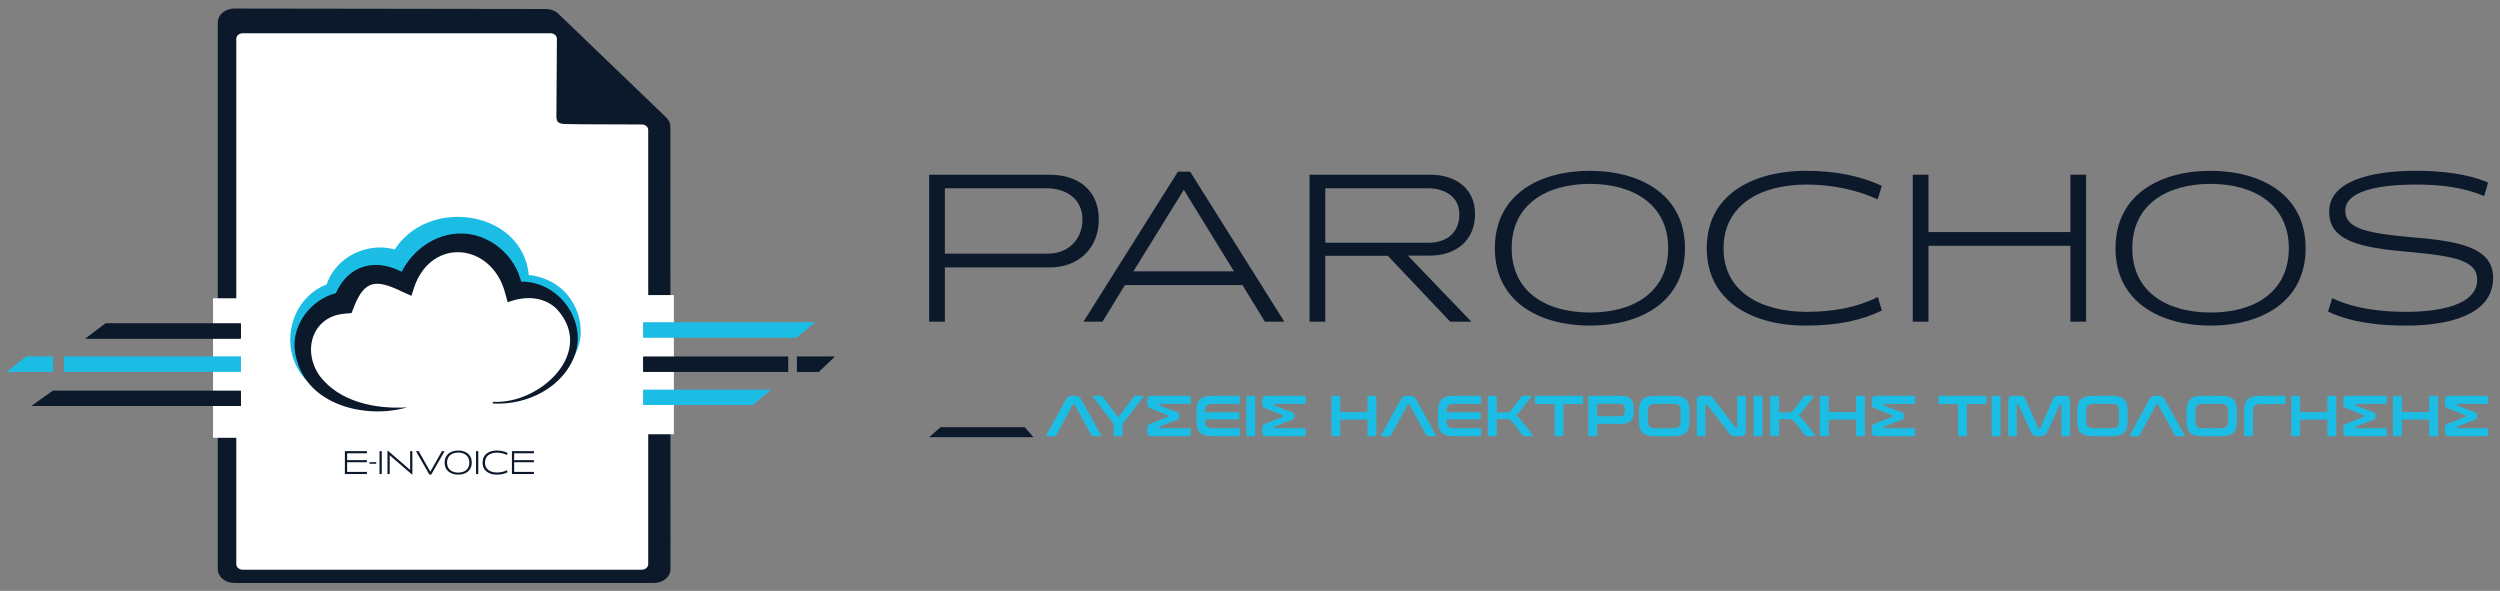 <?xml version="1.0" encoding="utf-8"?>
<!-- Generator: Adobe Illustrator 16.0.0, SVG Export Plug-In . SVG Version: 6.00 Build 0)  -->
<!DOCTYPE svg PUBLIC "-//W3C//DTD SVG 1.1//EN" "http://www.w3.org/Graphics/SVG/1.1/DTD/svg11.dtd">
<svg version="1.1" id="Layer_1" xmlns="http://www.w3.org/2000/svg" xmlns:xlink="http://www.w3.org/1999/xlink" x="0px" y="0px"
	 width="500px" height="118.179px" viewBox="0 0 500 118.179" enable-background="new 0 0 500 118.179" xml:space="preserve">
<rect x="0" y="0" width="500" height="118.179" fill="#808080" stroke="none"/>
<path fill="#0B192B" d="M210.033,53.477h-21.058v10.855h-3.141V34.943h24.069c5.626,0,9.855,3.009,9.855,8.94
	C219.758,49.857,215.483,53.477,210.033,53.477 M209.205,37.647h-20.229v13.082h20.622c4.057,0,6.89-2.878,6.89-6.802
	C216.486,39.828,213.348,37.647,209.205,37.647z"/>
<path fill="#0B192B" d="M252.979,64.332l-4.492-7.324h-23.5l-4.492,7.324h-3.794l18.881-29.999h2.444l18.835,29.999H252.979z
	 M236.759,37.953l-10.073,16.309h20.103L236.759,37.953z"/>
<path fill="#0B192B" d="M290.039,64.332l-12.472-13.167h-12.511v13.167h-3.143V34.943h24.158c4.883,0,8.938,2.616,8.938,7.851
	c0,5.625-4.229,8.328-8.938,8.328h-4.492l12.688,13.21H290.039z M285.459,37.647h-20.402v10.901h20.838
	c2.402,0,5.976-1.221,5.976-5.713C291.87,39.391,289.039,37.647,285.459,37.647z"/>
<path fill="#0B192B" d="M317.984,65.12c-9.938,0-19.011-4.625-19.011-15.48c0-10.815,9.026-15.479,19.011-15.479
	c9.941,0,19.011,4.665,19.011,15.479C336.995,60.495,327.969,65.12,317.984,65.12 M317.984,36.775
	c-8.718,0-15.65,4.142-15.65,12.864c0,8.763,6.933,12.862,15.65,12.862c8.679,0.046,15.654-4.055,15.654-12.862
	C333.639,40.917,326.663,36.775,317.984,36.775z"/>
<path fill="#0B192B" d="M361.02,65.12c-10.119,0-19.667-4.581-19.667-15.48c0-11.73,10.814-15.479,19.667-15.479
	c5.667,0,10.727,0.872,15.346,3.008l-0.826,2.704c-4.229-1.962-9.332-2.964-14.261-2.964c-9.068,0-16.569,4.01-16.569,12.776
	c0,8.72,7.547,12.645,16.527,12.687c5.538,0,10.201-0.915,14.345-2.965l0.784,2.705C372.398,64.029,367.645,65.12,361.02,65.12"/>
<polygon fill="#0B192B" points="414.078,64.332 414.078,49.159 385.693,49.159 385.693,64.332 382.554,64.332 382.554,34.943 
	385.693,34.943 385.693,46.413 414.078,46.413 414.078,34.943 417.219,34.943 417.219,64.332 "/>
<path fill="#0B192B" d="M442.112,65.12c-9.941,0-19.011-4.625-19.011-15.48c0-10.815,9.026-15.479,19.011-15.479
	c9.942,0,19.012,4.665,19.012,15.479C461.124,60.495,452.097,65.12,442.112,65.12 M442.112,36.775
	c-8.722,0-15.654,4.142-15.654,12.864c0,8.763,6.933,12.862,15.654,12.862c8.679,0.046,15.655-4.055,15.655-12.862
	C457.768,40.917,450.791,36.775,442.112,36.775z"/>
<path fill="#0B192B" d="M481.179,65.12c-5.188,0-10.815-0.568-15.566-2.792l0.827-2.704c4.229,2.049,9.594,2.746,14.739,2.746
	c6.496,0,14.26-1.263,14.26-6.452c0-3.75-4.361-4.708-13.649-5.537c-9.896-0.829-15.96-2.224-15.96-8.024
	c0-5.973,7.849-8.197,17.442-8.197c5.099,0,10.332,0.61,14.346,2.354l-0.784,2.703c-4.099-1.743-8.722-2.31-13.562-2.31
	c-5.322,0-14.217,0.653-14.217,5.231c0,3.358,3.665,4.448,12.908,5.275c9.679,0.787,16.658,1.964,16.658,8.155
	C498.621,63.158,489.374,65.12,481.179,65.12"/>
<path fill="#1CBDE5" d="M218.581,87.248c-0.076,0-0.132-0.012-0.167-0.036c-0.035-0.023-0.068-0.062-0.101-0.115l-3.406-6.214
	c-0.031-0.052-0.078-0.078-0.139-0.078h-0.057c-0.064,0-0.105,0.026-0.129,0.078l-3.358,6.214c-0.057,0.1-0.144,0.151-0.269,0.151
	h-1.525c-0.09,0-0.149-0.026-0.167-0.076c-0.021-0.05-0.009-0.114,0.029-0.19l3.813-6.942c0.193-0.351,0.386-0.587,0.568-0.703
	c0.188-0.115,0.406-0.174,0.652-0.174h0.677c0.146,0,0.281,0.014,0.404,0.042c0.126,0.025,0.239,0.071,0.343,0.137
	c0.105,0.067,0.204,0.154,0.296,0.266c0.095,0.11,0.189,0.255,0.291,0.431l3.86,6.942c0.04,0.076,0.049,0.14,0.03,0.19
	c-0.02,0.05-0.079,0.076-0.182,0.076H218.581z"/>
<path fill="#1CBDE5" d="M220.269,79.163c0.124,0,0.216,0.046,0.279,0.139l3.105,4.169l3.126-4.169
	c0.062-0.092,0.154-0.139,0.28-0.139h1.522c0.064,0,0.105,0.027,0.129,0.076c0.021,0.05,0.014,0.101-0.024,0.154l-4.174,5.381v2.219
	c0,0.169-0.085,0.254-0.254,0.254H223c-0.18,0-0.267-0.085-0.267-0.254v-2.219l-4.129-5.381c-0.038-0.053-0.047-0.104-0.027-0.154
	c0.019-0.049,0.064-0.076,0.133-0.076H220.269z"/>
<path fill="#1CBDE5" d="M237.882,79.163c0.178,0,0.267,0.085,0.267,0.254v1.098c0,0.168-0.089,0.253-0.267,0.253h-5.906
	c-0.078,0-0.116,0.036-0.116,0.105v0.08c0,0.092,0.035,0.151,0.104,0.174l3.429,1.304c0.195,0.062,0.325,0.129,0.396,0.202
	c0.068,0.074,0.105,0.199,0.105,0.376v0.392c0,0.177-0.037,0.303-0.105,0.376c-0.071,0.073-0.202,0.14-0.396,0.203l-3.429,1.316
	c-0.069,0.021-0.104,0.077-0.104,0.16v0.082c0,0.069,0.038,0.104,0.116,0.104h5.906c0.178,0,0.267,0.085,0.267,0.253v1.098
	c0,0.169-0.089,0.254-0.267,0.254h-7.509c-0.328,0-0.562-0.071-0.706-0.215c-0.144-0.142-0.214-0.36-0.214-0.653v-0.646
	c0-0.146,0.007-0.271,0.024-0.375c0.014-0.104,0.043-0.195,0.085-0.273c0.044-0.077,0.104-0.142,0.182-0.195
	c0.076-0.053,0.177-0.104,0.301-0.151l3.443-1.339c0.054-0.023,0.08-0.069,0.08-0.138v-0.082c0-0.069-0.026-0.119-0.08-0.151
	l-3.443-1.373c-0.249-0.083-0.409-0.199-0.483-0.339c-0.074-0.144-0.109-0.357-0.109-0.643V80.04c0-0.298,0.071-0.52,0.214-0.662
	c0.144-0.142,0.378-0.215,0.706-0.215H237.882z"/>
<path fill="#1CBDE5" d="M247.673,79.163c0.18,0,0.269,0.085,0.269,0.254v1.098c0,0.168-0.089,0.253-0.269,0.253h-5.082
	c-0.302,0-0.55,0.027-0.75,0.075c-0.197,0.051-0.356,0.135-0.477,0.253c-0.12,0.119-0.203,0.282-0.248,0.486
	c-0.05,0.204-0.071,0.456-0.071,0.756v0.117h6.569c0.171,0,0.256,0.082,0.256,0.253v0.912c0,0.168-0.085,0.253-0.256,0.253h-6.569
	v0.197c0,0.3,0.021,0.552,0.071,0.756c0.045,0.206,0.128,0.366,0.248,0.484c0.12,0.121,0.28,0.206,0.477,0.254
	c0.2,0.049,0.448,0.076,0.75,0.076h5.082c0.18,0,0.269,0.085,0.269,0.253v1.098c0,0.169-0.089,0.254-0.269,0.254h-5.117
	c-0.588,0-1.09-0.055-1.498-0.162c-0.413-0.11-0.749-0.284-1.007-0.527c-0.262-0.243-0.451-0.557-0.569-0.947
	c-0.121-0.389-0.181-0.858-0.181-1.414v-1.987c0-0.553,0.061-1.022,0.181-1.407c0.119-0.385,0.308-0.701,0.569-0.94
	c0.258-0.245,0.594-0.42,1.007-0.534c0.408-0.11,0.91-0.167,1.498-0.167H247.673z"/>
<path fill="#1CBDE5" d="M250.801,79.163c0.17,0,0.253,0.085,0.253,0.254v7.577c0,0.169-0.083,0.254-0.253,0.254h-1.258
	c-0.176,0-0.264-0.085-0.264-0.254v-7.577c0-0.168,0.088-0.254,0.264-0.254H250.801z"/>
<path fill="#1CBDE5" d="M260.871,79.163c0.176,0,0.264,0.085,0.264,0.254v1.098c0,0.168-0.088,0.253-0.264,0.253h-5.908
	c-0.078,0-0.117,0.036-0.117,0.105v0.08c0,0.092,0.036,0.151,0.105,0.174l3.431,1.304c0.191,0.062,0.323,0.129,0.394,0.202
	c0.071,0.074,0.104,0.199,0.104,0.376v0.392c0,0.177-0.033,0.303-0.104,0.376c-0.07,0.073-0.202,0.14-0.394,0.203l-3.431,1.316
	c-0.069,0.021-0.105,0.077-0.105,0.16v0.082c0,0.069,0.039,0.104,0.117,0.104h5.908c0.176,0,0.264,0.085,0.264,0.253v1.098
	c0,0.169-0.088,0.254-0.264,0.254h-7.514c-0.326,0-0.561-0.071-0.704-0.215c-0.144-0.142-0.215-0.36-0.215-0.653v-0.646
	c0-0.146,0.007-0.271,0.025-0.375c0.016-0.104,0.042-0.195,0.087-0.273c0.042-0.077,0.101-0.142,0.179-0.195
	c0.076-0.053,0.178-0.104,0.302-0.151l3.441-1.339c0.056-0.023,0.084-0.069,0.084-0.138v-0.082c0-0.069-0.028-0.119-0.084-0.151
	l-3.441-1.373c-0.247-0.083-0.406-0.199-0.48-0.339c-0.075-0.144-0.112-0.357-0.112-0.643V80.04c0-0.298,0.071-0.52,0.215-0.662
	c0.144-0.142,0.378-0.215,0.704-0.215H260.871z"/>
<path fill="#1CBDE5" d="M267.8,79.163c0.17,0,0.255,0.085,0.255,0.254v3.003h5.443v-3.003c0-0.168,0.085-0.254,0.255-0.254h1.257
	c0.177,0,0.266,0.085,0.266,0.254v7.577c0,0.169-0.089,0.254-0.266,0.254h-1.257c-0.17,0-0.255-0.085-0.255-0.254v-3.072h-5.443
	v3.072c0,0.169-0.085,0.254-0.255,0.254h-1.257c-0.177,0-0.266-0.085-0.266-0.254v-7.577c0-0.168,0.089-0.254,0.266-0.254H267.8z"/>
<path fill="#1CBDE5" d="M285.555,87.248c-0.075,0-0.135-0.012-0.167-0.036c-0.035-0.023-0.067-0.062-0.103-0.115l-3.406-6.214
	c-0.029-0.052-0.078-0.078-0.139-0.078h-0.057c-0.061,0-0.106,0.026-0.128,0.078l-3.36,6.214c-0.053,0.1-0.142,0.151-0.27,0.151
	h-1.522c-0.092,0-0.148-0.026-0.166-0.076c-0.021-0.05-0.011-0.114,0.028-0.19l3.814-6.942c0.191-0.351,0.383-0.587,0.567-0.703
	s0.404-0.174,0.649-0.174h0.678c0.148,0,0.28,0.014,0.408,0.042c0.124,0.025,0.233,0.071,0.34,0.137
	c0.106,0.067,0.202,0.154,0.295,0.266c0.096,0.11,0.191,0.255,0.291,0.431l3.86,6.942c0.042,0.076,0.05,0.14,0.032,0.19
	c-0.021,0.05-0.078,0.076-0.182,0.076H285.555z"/>
<path fill="#1CBDE5" d="M295.961,79.163c0.181,0,0.27,0.085,0.27,0.254v1.098c0,0.168-0.089,0.253-0.27,0.253h-5.081
	c-0.302,0-0.55,0.027-0.752,0.075c-0.195,0.051-0.354,0.135-0.476,0.253c-0.12,0.119-0.202,0.282-0.248,0.486
	c-0.05,0.204-0.071,0.456-0.071,0.756v0.117h6.567c0.174,0,0.26,0.082,0.26,0.253v0.912c0,0.168-0.086,0.253-0.26,0.253h-6.567
	v0.197c0,0.3,0.021,0.552,0.071,0.756c0.046,0.206,0.128,0.366,0.248,0.484c0.121,0.121,0.28,0.206,0.476,0.254
	c0.202,0.049,0.45,0.076,0.752,0.076h5.081c0.181,0,0.27,0.085,0.27,0.253v1.098c0,0.169-0.089,0.254-0.27,0.254h-5.116
	c-0.589,0-1.089-0.055-1.497-0.162c-0.412-0.11-0.749-0.284-1.008-0.527c-0.263-0.243-0.451-0.557-0.571-0.947
	c-0.117-0.389-0.178-0.858-0.178-1.414v-1.987c0-0.553,0.061-1.022,0.178-1.407c0.12-0.385,0.309-0.701,0.571-0.94
	c0.259-0.245,0.596-0.42,1.008-0.534c0.408-0.11,0.908-0.167,1.497-0.167H295.961z"/>
<path fill="#1CBDE5" d="M299.091,79.163c0.17,0,0.255,0.085,0.255,0.254v3.073h1.636c0.188,0,0.345-0.005,0.469-0.018
	c0.12-0.012,0.234-0.037,0.322-0.074c0.097-0.039,0.182-0.094,0.256-0.164c0.078-0.067,0.163-0.158,0.248-0.264l1.998-2.656
	c0.039-0.055,0.078-0.092,0.117-0.117c0.039-0.023,0.109-0.034,0.22-0.034h1.44c0.104,0,0.163,0.034,0.181,0.098
	c0.019,0.065,0.011,0.126-0.028,0.181l-2.253,2.897c-0.135,0.177-0.255,0.326-0.369,0.451c-0.109,0.124-0.223,0.23-0.329,0.323
	c0.301,0.186,0.596,0.461,0.883,0.832l2.385,3.003c0.028,0.037,0.039,0.096,0.032,0.177c-0.008,0.08-0.068,0.123-0.185,0.123h-1.49
	c-0.1,0-0.167-0.012-0.21-0.036c-0.035-0.023-0.078-0.062-0.113-0.115l-2.14-2.75c-0.156-0.199-0.323-0.335-0.5-0.41
	c-0.178-0.073-0.447-0.11-0.802-0.11h-1.768v3.167c0,0.169-0.085,0.254-0.255,0.254h-1.26c-0.174,0-0.263-0.085-0.263-0.254v-7.577
	c0-0.168,0.089-0.254,0.263-0.254H299.091z"/>
<path fill="#1CBDE5" d="M316.345,79.163c0.178,0,0.267,0.085,0.267,0.254v1.132c0,0.177-0.089,0.266-0.267,0.266h-3.654v6.179
	c0,0.169-0.085,0.254-0.252,0.254h-1.271c-0.17,0-0.255-0.085-0.255-0.254v-6.179h-3.651c-0.178,0-0.266-0.089-0.266-0.266v-1.132
	c0-0.168,0.088-0.254,0.266-0.254H316.345z"/>
<path fill="#1CBDE5" d="M324.239,79.163c0.891,0,1.529,0.201,1.916,0.602c0.391,0.401,0.586,0.992,0.586,1.779v0.854
	c0,0.784-0.195,1.378-0.586,1.777c-0.387,0.403-1.025,0.6-1.916,0.6h-4.814v2.219c0,0.169-0.085,0.254-0.255,0.254h-1.257
	c-0.177,0-0.266-0.085-0.266-0.254v-7.483c0-0.23,0.113-0.348,0.348-0.348H324.239z M319.425,83.252h4.453
	c0.394,0,0.674-0.085,0.837-0.255c0.163-0.168,0.245-0.426,0.245-0.772v-0.44c0-0.348-0.082-0.605-0.245-0.775
	c-0.163-0.168-0.443-0.253-0.837-0.253h-4.301c-0.099,0-0.152,0.048-0.152,0.14V83.252z"/>
<path fill="#1CBDE5" d="M334.643,79.163c0.589,0,1.093,0.057,1.508,0.167c0.416,0.113,0.753,0.289,1.012,0.534
	c0.259,0.24,0.45,0.555,0.564,0.94c0.117,0.385,0.174,0.854,0.174,1.407v1.987c0,0.556-0.057,1.025-0.174,1.414
	c-0.114,0.39-0.306,0.705-0.564,0.947c-0.259,0.243-0.596,0.417-1.012,0.527c-0.415,0.106-0.919,0.162-1.508,0.162h-3.591
	c-0.589,0-1.089-0.055-1.501-0.162c-0.407-0.11-0.744-0.284-1.004-0.527c-0.263-0.243-0.45-0.557-0.571-0.947
	c-0.117-0.389-0.177-0.858-0.177-1.414v-1.987c0-0.553,0.06-1.022,0.177-1.407c0.121-0.385,0.309-0.701,0.571-0.94
	c0.26-0.245,0.597-0.42,1.004-0.534c0.412-0.11,0.912-0.167,1.501-0.167H334.643z M329.576,84.072c0,0.3,0.024,0.552,0.074,0.756
	c0.05,0.206,0.135,0.366,0.252,0.484c0.113,0.121,0.27,0.206,0.472,0.254c0.195,0.049,0.447,0.076,0.749,0.076h3.452
	c0.302,0,0.554-0.027,0.749-0.076c0.198-0.048,0.354-0.133,0.472-0.254c0.117-0.119,0.199-0.278,0.252-0.484
	c0.05-0.204,0.074-0.456,0.074-0.756v-1.733c0-0.3-0.024-0.552-0.074-0.756c-0.053-0.204-0.135-0.367-0.252-0.486
	c-0.117-0.119-0.273-0.202-0.472-0.253c-0.195-0.048-0.447-0.075-0.749-0.075h-3.452c-0.302,0-0.554,0.027-0.749,0.075
	c-0.202,0.051-0.358,0.135-0.472,0.253c-0.117,0.119-0.202,0.282-0.252,0.486s-0.074,0.456-0.074,0.756V84.072z"/>
<path fill="#1CBDE5" d="M341.413,79.163c0.185,0,0.34,0.007,0.465,0.023c0.124,0.016,0.233,0.05,0.326,0.098
	c0.092,0.052,0.181,0.121,0.27,0.208c0.085,0.091,0.178,0.208,0.287,0.353l4.329,5.635c0.028,0.055,0.078,0.083,0.148,0.083h0.104
	c0.063,0,0.092-0.039,0.092-0.117v-6.028c0-0.168,0.089-0.254,0.26-0.254h1.22c0.171,0,0.256,0.085,0.256,0.254v6.629
	c0,0.468-0.085,0.786-0.256,0.951c-0.17,0.167-0.437,0.25-0.791,0.25h-1c-0.178,0-0.327-0.009-0.447-0.023
	c-0.121-0.016-0.228-0.046-0.319-0.094c-0.093-0.044-0.185-0.113-0.273-0.2c-0.092-0.089-0.191-0.209-0.309-0.364l-4.34-5.634
	c-0.046-0.055-0.092-0.083-0.148-0.083h-0.104c-0.063,0-0.092,0.039-0.092,0.117v6.028c0,0.169-0.089,0.254-0.259,0.254h-1.221
	c-0.178,0-0.267-0.085-0.267-0.254v-6.629c0-0.468,0.086-0.786,0.256-0.953c0.17-0.165,0.433-0.249,0.788-0.249H341.413z"/>
<path fill="#1CBDE5" d="M352.238,79.163c0.17,0,0.255,0.085,0.255,0.254v7.577c0,0.169-0.085,0.254-0.255,0.254h-1.256
	c-0.178,0-0.267-0.085-0.267-0.254v-7.577c0-0.168,0.089-0.254,0.267-0.254H352.238z"/>
<path fill="#1CBDE5" d="M355.563,79.163c0.171,0,0.256,0.085,0.256,0.254v3.073h1.639c0.185,0,0.341-0.005,0.469-0.018
	c0.12-0.012,0.23-0.037,0.323-0.074c0.096-0.039,0.181-0.094,0.255-0.164c0.078-0.067,0.16-0.158,0.245-0.264l1.997-2.656
	c0.043-0.055,0.078-0.092,0.121-0.117c0.035-0.023,0.11-0.034,0.22-0.034h1.44c0.1,0,0.163,0.034,0.182,0.098
	c0.018,0.065,0.007,0.126-0.028,0.181l-2.257,2.897c-0.135,0.177-0.256,0.326-0.369,0.451c-0.11,0.124-0.22,0.23-0.326,0.323
	c0.301,0.186,0.596,0.461,0.88,0.832l2.384,3.003c0.032,0.037,0.043,0.096,0.036,0.177c-0.011,0.08-0.067,0.123-0.185,0.123h-1.49
	c-0.1,0-0.171-0.012-0.21-0.036c-0.039-0.023-0.078-0.062-0.113-0.115l-2.143-2.75c-0.153-0.199-0.323-0.335-0.501-0.41
	c-0.177-0.073-0.447-0.11-0.802-0.11h-1.767v3.167c0,0.169-0.085,0.254-0.256,0.254h-1.256c-0.178,0-0.266-0.085-0.266-0.254v-7.577
	c0-0.168,0.088-0.254,0.266-0.254H355.563z"/>
<path fill="#1CBDE5" d="M365.49,79.163c0.171,0,0.256,0.085,0.256,0.254v3.003h5.442v-3.003c0-0.168,0.085-0.254,0.256-0.254h1.256
	c0.178,0,0.266,0.085,0.266,0.254v7.577c0,0.169-0.088,0.254-0.266,0.254h-1.256c-0.171,0-0.256-0.085-0.256-0.254v-3.072h-5.442
	v3.072c0,0.169-0.085,0.254-0.256,0.254h-1.256c-0.178,0-0.263-0.085-0.263-0.254v-7.577c0-0.168,0.085-0.254,0.263-0.254H365.49z"
	/>
<path fill="#1CBDE5" d="M382.77,79.163c0.178,0,0.267,0.085,0.267,0.254v1.098c0,0.168-0.089,0.253-0.267,0.253h-5.907
	c-0.078,0-0.117,0.036-0.117,0.105v0.08c0,0.092,0.035,0.151,0.106,0.174l3.428,1.304c0.195,0.062,0.326,0.129,0.397,0.202
	c0.067,0.074,0.106,0.199,0.106,0.376v0.392c0,0.177-0.039,0.303-0.106,0.376c-0.071,0.073-0.202,0.14-0.397,0.203l-3.428,1.316
	c-0.071,0.021-0.106,0.077-0.106,0.16v0.082c0,0.069,0.039,0.104,0.117,0.104h5.907c0.178,0,0.267,0.085,0.267,0.253v1.098
	c0,0.169-0.089,0.254-0.267,0.254h-7.511c-0.327,0-0.561-0.071-0.706-0.215c-0.143-0.142-0.213-0.36-0.213-0.653v-0.646
	c0-0.146,0.007-0.271,0.021-0.375c0.019-0.104,0.047-0.195,0.089-0.273c0.043-0.077,0.104-0.142,0.182-0.195
	c0.077-0.053,0.177-0.104,0.301-0.151l3.442-1.339c0.057-0.023,0.081-0.069,0.081-0.138v-0.082c0-0.069-0.024-0.119-0.081-0.151
	l-3.442-1.373c-0.248-0.083-0.408-0.199-0.482-0.339c-0.074-0.144-0.109-0.357-0.109-0.643V80.04c0-0.298,0.07-0.52,0.213-0.662
	c0.146-0.142,0.379-0.215,0.706-0.215H382.77z"/>
<path fill="#1CBDE5" d="M397.022,79.163c0.181,0,0.27,0.085,0.27,0.254v1.132c0,0.177-0.089,0.266-0.27,0.266h-3.65v6.179
	c0,0.169-0.086,0.254-0.252,0.254h-1.271c-0.171,0-0.256-0.085-0.256-0.254v-6.179h-3.65c-0.178,0-0.267-0.089-0.267-0.266v-1.132
	c0-0.168,0.089-0.254,0.267-0.254H397.022z"/>
<path fill="#1CBDE5" d="M399.851,79.163c0.17,0,0.256,0.085,0.256,0.254v7.577c0,0.169-0.086,0.254-0.256,0.254h-1.256
	c-0.178,0-0.267-0.085-0.267-0.254v-7.577c0-0.168,0.089-0.254,0.267-0.254H399.851z"/>
<path fill="#1CBDE5" d="M403.956,79.163c0.166,0,0.315,0.011,0.439,0.034c0.124,0.025,0.234,0.067,0.326,0.133
	c0.093,0.065,0.178,0.154,0.252,0.266c0.071,0.112,0.146,0.259,0.224,0.443l2.42,5.544c0.032,0.069,0.085,0.106,0.163,0.106h0.139
	c0.078,0,0.131-0.037,0.163-0.106l2.42-5.544c0.074-0.185,0.152-0.332,0.228-0.443c0.07-0.112,0.155-0.201,0.248-0.266
	c0.092-0.066,0.198-0.108,0.319-0.133c0.12-0.023,0.266-0.034,0.437-0.034h1.241c0.405,0,0.675,0.09,0.816,0.27
	c0.142,0.183,0.209,0.492,0.209,0.932v6.629c0,0.169-0.088,0.254-0.27,0.254h-1.185c-0.171,0-0.256-0.085-0.256-0.254v-6.028
	c0-0.078-0.028-0.117-0.092-0.117h-0.106c-0.074,0-0.124,0.03-0.149,0.092l-2.349,5.175c-0.092,0.208-0.188,0.383-0.284,0.525
	c-0.099,0.142-0.202,0.259-0.315,0.353c-0.113,0.092-0.241,0.156-0.383,0.195c-0.143,0.039-0.313,0.059-0.504,0.059h-0.561
	c-0.192,0-0.362-0.02-0.504-0.059c-0.146-0.039-0.273-0.103-0.384-0.195c-0.113-0.094-0.216-0.211-0.315-0.353
	c-0.1-0.142-0.191-0.317-0.284-0.525l-2.349-5.175c-0.024-0.062-0.074-0.092-0.152-0.092h-0.106c-0.061,0-0.093,0.039-0.093,0.117
	v6.028c0,0.169-0.085,0.254-0.252,0.254h-1.188c-0.178,0-0.266-0.085-0.266-0.254v-6.629c0-0.44,0.067-0.749,0.209-0.932
	c0.139-0.179,0.415-0.27,0.823-0.27H403.956z"/>
<path fill="#1CBDE5" d="M422.289,79.163c0.589,0,1.089,0.057,1.504,0.167c0.419,0.113,0.753,0.289,1.016,0.534
	c0.259,0.24,0.446,0.555,0.563,0.94c0.117,0.385,0.174,0.854,0.174,1.407v1.987c0,0.556-0.057,1.025-0.174,1.414
	c-0.117,0.39-0.305,0.705-0.563,0.947c-0.263,0.243-0.597,0.417-1.016,0.527c-0.415,0.106-0.915,0.162-1.504,0.162h-3.591
	c-0.589,0-1.093-0.055-1.501-0.162c-0.411-0.11-0.749-0.284-1.004-0.527c-0.263-0.243-0.451-0.557-0.571-0.947
	c-0.121-0.389-0.181-0.858-0.181-1.414v-1.987c0-0.553,0.06-1.022,0.181-1.407c0.12-0.385,0.309-0.701,0.571-0.94
	c0.255-0.245,0.593-0.42,1.004-0.534c0.408-0.11,0.912-0.167,1.501-0.167H422.289z M417.219,84.072c0,0.3,0.028,0.552,0.078,0.756
	c0.05,0.206,0.131,0.366,0.248,0.484c0.117,0.121,0.273,0.206,0.472,0.254c0.195,0.049,0.447,0.076,0.753,0.076h3.448
	c0.306,0,0.554-0.027,0.752-0.076c0.199-0.048,0.355-0.133,0.469-0.254c0.121-0.119,0.202-0.278,0.252-0.484
	c0.054-0.204,0.078-0.456,0.078-0.756v-1.733c0-0.3-0.024-0.552-0.078-0.756c-0.05-0.204-0.131-0.367-0.252-0.486
	c-0.113-0.119-0.27-0.202-0.469-0.253c-0.198-0.048-0.446-0.075-0.752-0.075h-3.448c-0.306,0-0.558,0.027-0.753,0.075
	c-0.198,0.051-0.354,0.135-0.472,0.253c-0.117,0.119-0.198,0.282-0.248,0.486s-0.078,0.456-0.078,0.756V84.072z"/>
<path fill="#1CBDE5" d="M435.268,87.248c-0.077,0-0.135-0.012-0.17-0.036c-0.032-0.023-0.067-0.062-0.1-0.115l-3.406-6.214
	c-0.028-0.052-0.078-0.078-0.142-0.078h-0.057c-0.061,0-0.103,0.026-0.124,0.078l-3.36,6.214c-0.057,0.1-0.146,0.151-0.27,0.151
	h-1.522c-0.096,0-0.148-0.026-0.17-0.076s-0.007-0.114,0.031-0.19l3.812-6.942c0.194-0.351,0.383-0.587,0.571-0.703
	c0.185-0.115,0.4-0.174,0.649-0.174h0.674c0.148,0,0.284,0.014,0.408,0.042c0.124,0.025,0.237,0.071,0.34,0.137
	c0.106,0.067,0.206,0.154,0.299,0.266c0.092,0.11,0.191,0.255,0.291,0.431l3.86,6.942c0.039,0.076,0.049,0.14,0.028,0.19
	c-0.018,0.05-0.078,0.076-0.182,0.076H435.268z"/>
<path fill="#1CBDE5" d="M444.149,79.163c0.589,0,1.089,0.057,1.504,0.167c0.415,0.113,0.752,0.289,1.012,0.534
	c0.262,0.24,0.446,0.555,0.563,0.94c0.117,0.385,0.174,0.854,0.174,1.407v1.987c0,0.556-0.057,1.025-0.174,1.414
	c-0.117,0.39-0.302,0.705-0.563,0.947c-0.26,0.243-0.597,0.417-1.012,0.527c-0.415,0.106-0.915,0.162-1.504,0.162h-3.595
	c-0.589,0-1.089-0.055-1.497-0.162c-0.415-0.11-0.749-0.284-1.008-0.527c-0.259-0.243-0.45-0.557-0.567-0.947
	c-0.125-0.389-0.185-0.858-0.185-1.414v-1.987c0-0.553,0.06-1.022,0.185-1.407c0.117-0.385,0.309-0.701,0.567-0.94
	c0.259-0.245,0.593-0.42,1.008-0.534c0.408-0.11,0.908-0.167,1.497-0.167H444.149z M439.079,84.072c0,0.3,0.024,0.552,0.074,0.756
	c0.053,0.206,0.135,0.366,0.248,0.484c0.121,0.121,0.277,0.206,0.476,0.254c0.195,0.049,0.447,0.076,0.749,0.076h3.452
	c0.302,0,0.55-0.027,0.752-0.076c0.195-0.048,0.355-0.133,0.469-0.254c0.117-0.119,0.202-0.278,0.252-0.484
	c0.05-0.204,0.074-0.456,0.074-0.756v-1.733c0-0.3-0.024-0.552-0.074-0.756s-0.135-0.367-0.252-0.486
	c-0.113-0.119-0.273-0.202-0.469-0.253c-0.202-0.048-0.45-0.075-0.752-0.075h-3.452c-0.302,0-0.554,0.027-0.749,0.075
	c-0.198,0.051-0.354,0.135-0.476,0.253c-0.113,0.119-0.195,0.282-0.248,0.486c-0.05,0.204-0.074,0.456-0.074,0.756V84.072z"/>
<path fill="#1CBDE5" d="M456.859,79.163c0.167,0,0.256,0.085,0.256,0.254v1.132c0,0.177-0.089,0.266-0.256,0.266h-4.709
	c-0.302,0-0.554,0.025-0.753,0.074c-0.198,0.052-0.354,0.133-0.468,0.254c-0.121,0.121-0.202,0.28-0.252,0.479
	c-0.05,0.2-0.078,0.454-0.078,0.763v4.609c0,0.169-0.085,0.254-0.252,0.254h-1.26c-0.174,0-0.266-0.085-0.266-0.254v-4.783
	c0-0.553,0.06-1.022,0.181-1.407c0.12-0.385,0.309-0.701,0.571-0.94c0.259-0.245,0.593-0.42,1.004-0.534
	c0.412-0.11,0.912-0.167,1.501-0.167H456.859z"/>
<path fill="#1CBDE5" d="M477.091,79.163c0.178,0,0.267,0.085,0.267,0.254v1.098c0,0.168-0.089,0.253-0.267,0.253h-5.911
	c-0.078,0-0.113,0.036-0.113,0.105v0.08c0,0.092,0.031,0.151,0.103,0.174l3.431,1.304c0.195,0.062,0.327,0.129,0.397,0.202
	c0.067,0.074,0.104,0.199,0.104,0.376v0.392c0,0.177-0.036,0.303-0.104,0.376c-0.07,0.073-0.202,0.14-0.397,0.203l-3.431,1.316
	c-0.071,0.021-0.103,0.077-0.103,0.16v0.082c0,0.069,0.035,0.104,0.113,0.104h5.911c0.178,0,0.267,0.085,0.267,0.253v1.098
	c0,0.169-0.089,0.254-0.267,0.254h-7.515c-0.323,0-0.558-0.071-0.703-0.215c-0.142-0.142-0.213-0.36-0.213-0.653v-0.646
	c0-0.146,0.008-0.271,0.021-0.375c0.018-0.104,0.046-0.195,0.085-0.273c0.047-0.077,0.106-0.142,0.185-0.195
	c0.075-0.053,0.174-0.104,0.302-0.151l3.438-1.339c0.057-0.023,0.081-0.069,0.081-0.138v-0.082c0-0.069-0.024-0.119-0.081-0.151
	l-3.438-1.373c-0.248-0.083-0.411-0.199-0.486-0.339c-0.07-0.144-0.106-0.357-0.106-0.643V80.04c0-0.298,0.071-0.52,0.213-0.662
	c0.146-0.142,0.38-0.215,0.703-0.215H477.091z"/>
<path fill="#1CBDE5" d="M480.124,79.163c0.171,0,0.256,0.085,0.256,0.254v3.003h5.443v-3.003c0-0.168,0.085-0.254,0.251-0.254h1.26
	c0.178,0,0.263,0.085,0.263,0.254v7.577c0,0.169-0.085,0.254-0.263,0.254h-1.26c-0.166,0-0.251-0.085-0.251-0.254v-3.072h-5.443
	v3.072c0,0.169-0.085,0.254-0.256,0.254h-1.256c-0.177,0-0.266-0.085-0.266-0.254v-7.577c0-0.168,0.089-0.254,0.266-0.254H480.124z"
	/>
<path fill="#1CBDE5" d="M497.404,79.163c0.177,0,0.262,0.085,0.262,0.254v1.098c0,0.168-0.085,0.253-0.262,0.253h-5.908
	c-0.078,0-0.117,0.036-0.117,0.105v0.08c0,0.092,0.036,0.151,0.104,0.174l3.431,1.304c0.191,0.062,0.323,0.129,0.397,0.202
	c0.067,0.074,0.103,0.199,0.103,0.376v0.392c0,0.177-0.035,0.303-0.103,0.376c-0.074,0.073-0.206,0.14-0.397,0.203l-3.431,1.316
	c-0.067,0.021-0.104,0.077-0.104,0.16v0.082c0,0.069,0.039,0.104,0.117,0.104h5.908c0.177,0,0.262,0.085,0.262,0.253v1.098
	c0,0.169-0.085,0.254-0.262,0.254h-7.512c-0.33,0-0.561-0.071-0.706-0.215c-0.146-0.142-0.213-0.36-0.213-0.653v-0.646
	c0-0.146,0.007-0.271,0.021-0.375c0.018-0.104,0.042-0.195,0.089-0.273c0.039-0.077,0.099-0.142,0.177-0.195
	s0.181-0.104,0.302-0.151l3.445-1.339c0.053-0.023,0.082-0.069,0.082-0.138v-0.082c0-0.069-0.029-0.119-0.082-0.151l-3.445-1.373
	c-0.245-0.083-0.404-0.199-0.479-0.339c-0.075-0.144-0.11-0.357-0.11-0.643V80.04c0-0.298,0.067-0.52,0.213-0.662
	c0.146-0.142,0.376-0.215,0.706-0.215H497.404z"/>
<polygon fill="#0B192B" points="206.686,87.444 185.836,87.444 188.104,85.441 204.952,85.441 "/>
<path fill="#0B192B" d="M130.796,116.595H46.862c-1.826,0-3.306-1.234-3.306-2.757V4.471c0-1.525,1.48-2.761,3.306-2.761
	l62.307,0.089c0.906,0,1.773,0.309,2.398,0.857l21.598,20.756c0.583,0.515,0.908,1.194,0.908,1.9l0.029,88.526
	C134.103,115.36,132.623,116.595,130.796,116.595"/>
<path fill="#FFFFFF" d="M128.369,113.941H48.533c-0.705,0-1.275-0.501-1.275-1.118V7.769c0-0.618,0.57-1.119,1.275-1.119h61.574
	c0.71,0,1.284,0.512,1.273,1.135c-0.03,1.91-0.061,12.467-0.092,14.375c0,1.626-0.271,2.552,1.642,2.643
	c2.169,0.101,13.314,0.047,15.477,0.094c0.69,0.014,1.237,0.512,1.237,1.12v86.806C129.643,113.44,129.073,113.941,128.369,113.941"
	/>
<rect x="42.621" y="59.707" fill="#FFFFFF" width="5.979" height="27.803"/>
<rect x="128.211" y="59.053" fill="#FFFFFF" width="6.52" height="27.774"/>
<rect x="42.621" y="59.707" fill="#FFFFFF" width="5.979" height="27.803"/>
<rect x="128.211" y="59.053" fill="#FFFFFF" width="6.52" height="27.774"/>
<polygon fill="#0B192B" points="17.104,67.719 48.17,67.719 48.17,64.699 21.097,64.699 "/>
<polygon fill="#0B192B" points="10.567,78.165 48.17,78.165 48.17,81.184 6.333,81.184 "/>
<rect x="12.868" y="71.316" fill="#1CBDE5" width="35.303" height="3.018"/>
<polygon fill="#1CBDE5" points="10.567,71.316 5.25,71.316 1.415,74.334 10.567,74.334 "/>
<polygon fill="#0B192B" points="17.104,67.719 48.17,67.719 48.17,64.699 21.097,64.699 "/>
<polygon fill="#0B192B" points="10.567,78.165 48.17,78.165 48.17,81.184 6.333,81.184 "/>
<rect x="12.868" y="71.316" fill="#1CBDE5" width="35.303" height="3.018"/>
<polygon fill="#1CBDE5" points="10.567,71.316 5.25,71.316 1.415,74.334 10.567,74.334 "/>
<polygon fill="#1CBDE5" points="154.147,77.955 128.649,77.955 128.649,80.975 150.549,80.975 "/>
<polygon fill="#1CBDE5" points="159.236,67.509 128.649,67.509 128.649,64.49 162.987,64.49 "/>
<rect x="128.649" y="71.336" fill="#0B192B" width="28.975" height="3.02"/>
<polygon fill="#0B192B" points="159.391,74.355 163.756,74.355 166.905,71.336 159.391,71.336 "/>
<polygon fill="#1CBDE5" points="154.147,77.955 128.649,77.955 128.649,80.975 150.549,80.975 "/>
<polygon fill="#1CBDE5" points="159.236,67.509 128.649,67.509 128.649,64.49 162.987,64.49 "/>
<rect x="128.649" y="71.336" fill="#0B192B" width="28.975" height="3.02"/>
<polygon fill="#0B192B" points="159.391,74.355 163.756,74.355 166.905,71.336 159.391,71.336 "/>
<polygon fill="#0B192B" points="68.976,94.806 68.976,90.228 73.379,90.228 73.379,90.657 69.423,90.657 69.423,92.028 
	73.379,92.028 73.379,92.45 69.423,92.45 69.423,94.38 73.379,94.38 73.379,94.806 "/>
<rect x="73.899" y="92.436" fill="#0B192B" width="1.347" height="0.319"/>
<rect x="75.903" y="90.228" fill="#0B192B" width="0.449" height="4.578"/>
<polygon fill="#0B192B" points="82.474,94.919 82.416,94.919 77.941,91.056 77.941,94.806 77.493,94.806 77.493,90.114 
	77.548,90.114 82.027,93.986 82.027,90.228 82.474,90.228 "/>
<polygon fill="#0B192B" points="86.253,94.902 85.867,94.902 83.19,90.228 83.743,90.228 86.058,94.345 88.382,90.228 
	88.921,90.228 "/>
<path fill="#0B192B" d="M91.641,94.927c-1.417,0-2.709-0.717-2.709-2.409c0-1.685,1.284-2.412,2.709-2.412
	c1.415,0,2.707,0.728,2.707,2.412C94.348,94.21,93.061,94.927,91.641,94.927 M91.641,90.514c-1.243,0-2.231,0.645-2.231,2.004
	c0,1.366,0.988,2.004,2.231,2.004c1.234,0.007,2.228-0.631,2.228-2.004C93.868,91.159,92.875,90.514,91.641,90.514z"/>
<rect x="95.207" y="90.228" fill="#0B192B" width="0.449" height="4.578"/>
<path fill="#0B192B" d="M99.318,94.927c-1.44,0-2.801-0.71-2.801-2.409c0-1.828,1.54-2.412,2.801-2.412
	c0.806,0,1.527,0.137,2.186,0.47l-0.119,0.419c-0.601-0.306-1.33-0.462-2.029-0.462c-1.292,0-2.36,0.625-2.36,1.991
	c0,1.359,1.074,1.969,2.354,1.973c0.789,0,1.453-0.138,2.042-0.458l0.112,0.419C100.938,94.76,100.263,94.927,99.318,94.927"/>
<polygon fill="#0B192B" points="102.384,94.806 102.384,90.228 106.784,90.228 106.784,90.657 102.831,90.657 102.831,92.028 
	106.784,92.028 106.784,92.45 102.831,92.45 102.831,94.38 106.784,94.38 106.784,94.806 "/>
<path fill="#1CBDE5" d="M114.224,71.432c3.242-6.596-3.31-14.76-10.185-12.044l-2.306,0.947c0-0.001-0.405-3.215-0.405-3.217
	c0.011-9.99-15.246-11.533-18.702-2.761l-1.249,2.682l-2.466-1.436c-3.552-2.164-8.57-0.565-9.894,3.481l-0.459,1.216
	c-7.472,0.722-10.172,9.234-6.017,15.042l-1.08,0.894c-6.185-6.121-3.648-17.376,5.062-19.748l-1.472,1.413
	c1.583-7.094,10.239-10.6,16.438-6.932l-3.716,1.246c5.597-13.909,28.893-10.811,28.026,5.067l-2.713-2.266
	c2.3-0.255,4.599,0.124,6.579,1.056c5.817,2.576,8.373,10.221,4.923,15.555L114.224,71.432z"/>
<path fill="#0B192B" d="M81.417,81.469c-8.22,2.39-19.916-0.39-22.149-9.816c-1.764-6.103,3.018-12.562,9.278-13.253
	c0-0.002-1.835,1.48-1.835,1.48c2.024-6.289,7.561-8.557,13.413-5.627l1.965,0.981l-2.55,0.959
	c1.884-5.448,7.176-9.782,13.205-9.483c6.004,0.293,11.212,5.351,11.745,11.232l-2.139-1.413c8-1.593,15.022,6.456,12.771,14.025
	c-2.227,6.917-9.735,10.561-16.564,10.143l0.009-0.335c9.521,0.55,20.761-10.066,12.694-18.654
	c-2.725-2.566-6.572-2.479-9.719-1.254c0-0.001-0.527-1.901-0.527-1.901c-2.642-9.885-14.572-11.257-18.14-1.23l-0.593,1.842
	l-1.957-0.883c-4.867-2.336-7.327-2.475-9.481,2.966l-0.524,1.359l-1.31,0.124c-6.441,0.454-8.674,7.244-5.114,12.381
	C67.855,80.44,75.225,81.86,81.417,81.469z"/>
<path fill="#1CBDE5" d="M459.776,79.163c0.17,0,0.255,0.085,0.255,0.254v3.003h5.443v-3.003c0-0.168,0.085-0.254,0.255-0.254h1.256
	c0.178,0,0.267,0.085,0.267,0.254v7.577c0,0.169-0.089,0.254-0.267,0.254h-1.256c-0.17,0-0.255-0.085-0.255-0.254v-3.072h-5.443
	v3.072c0,0.169-0.085,0.254-0.255,0.254h-1.257c-0.177,0-0.266-0.085-0.266-0.254v-7.577c0-0.168,0.089-0.254,0.266-0.254H459.776z"
	/>
</svg>
